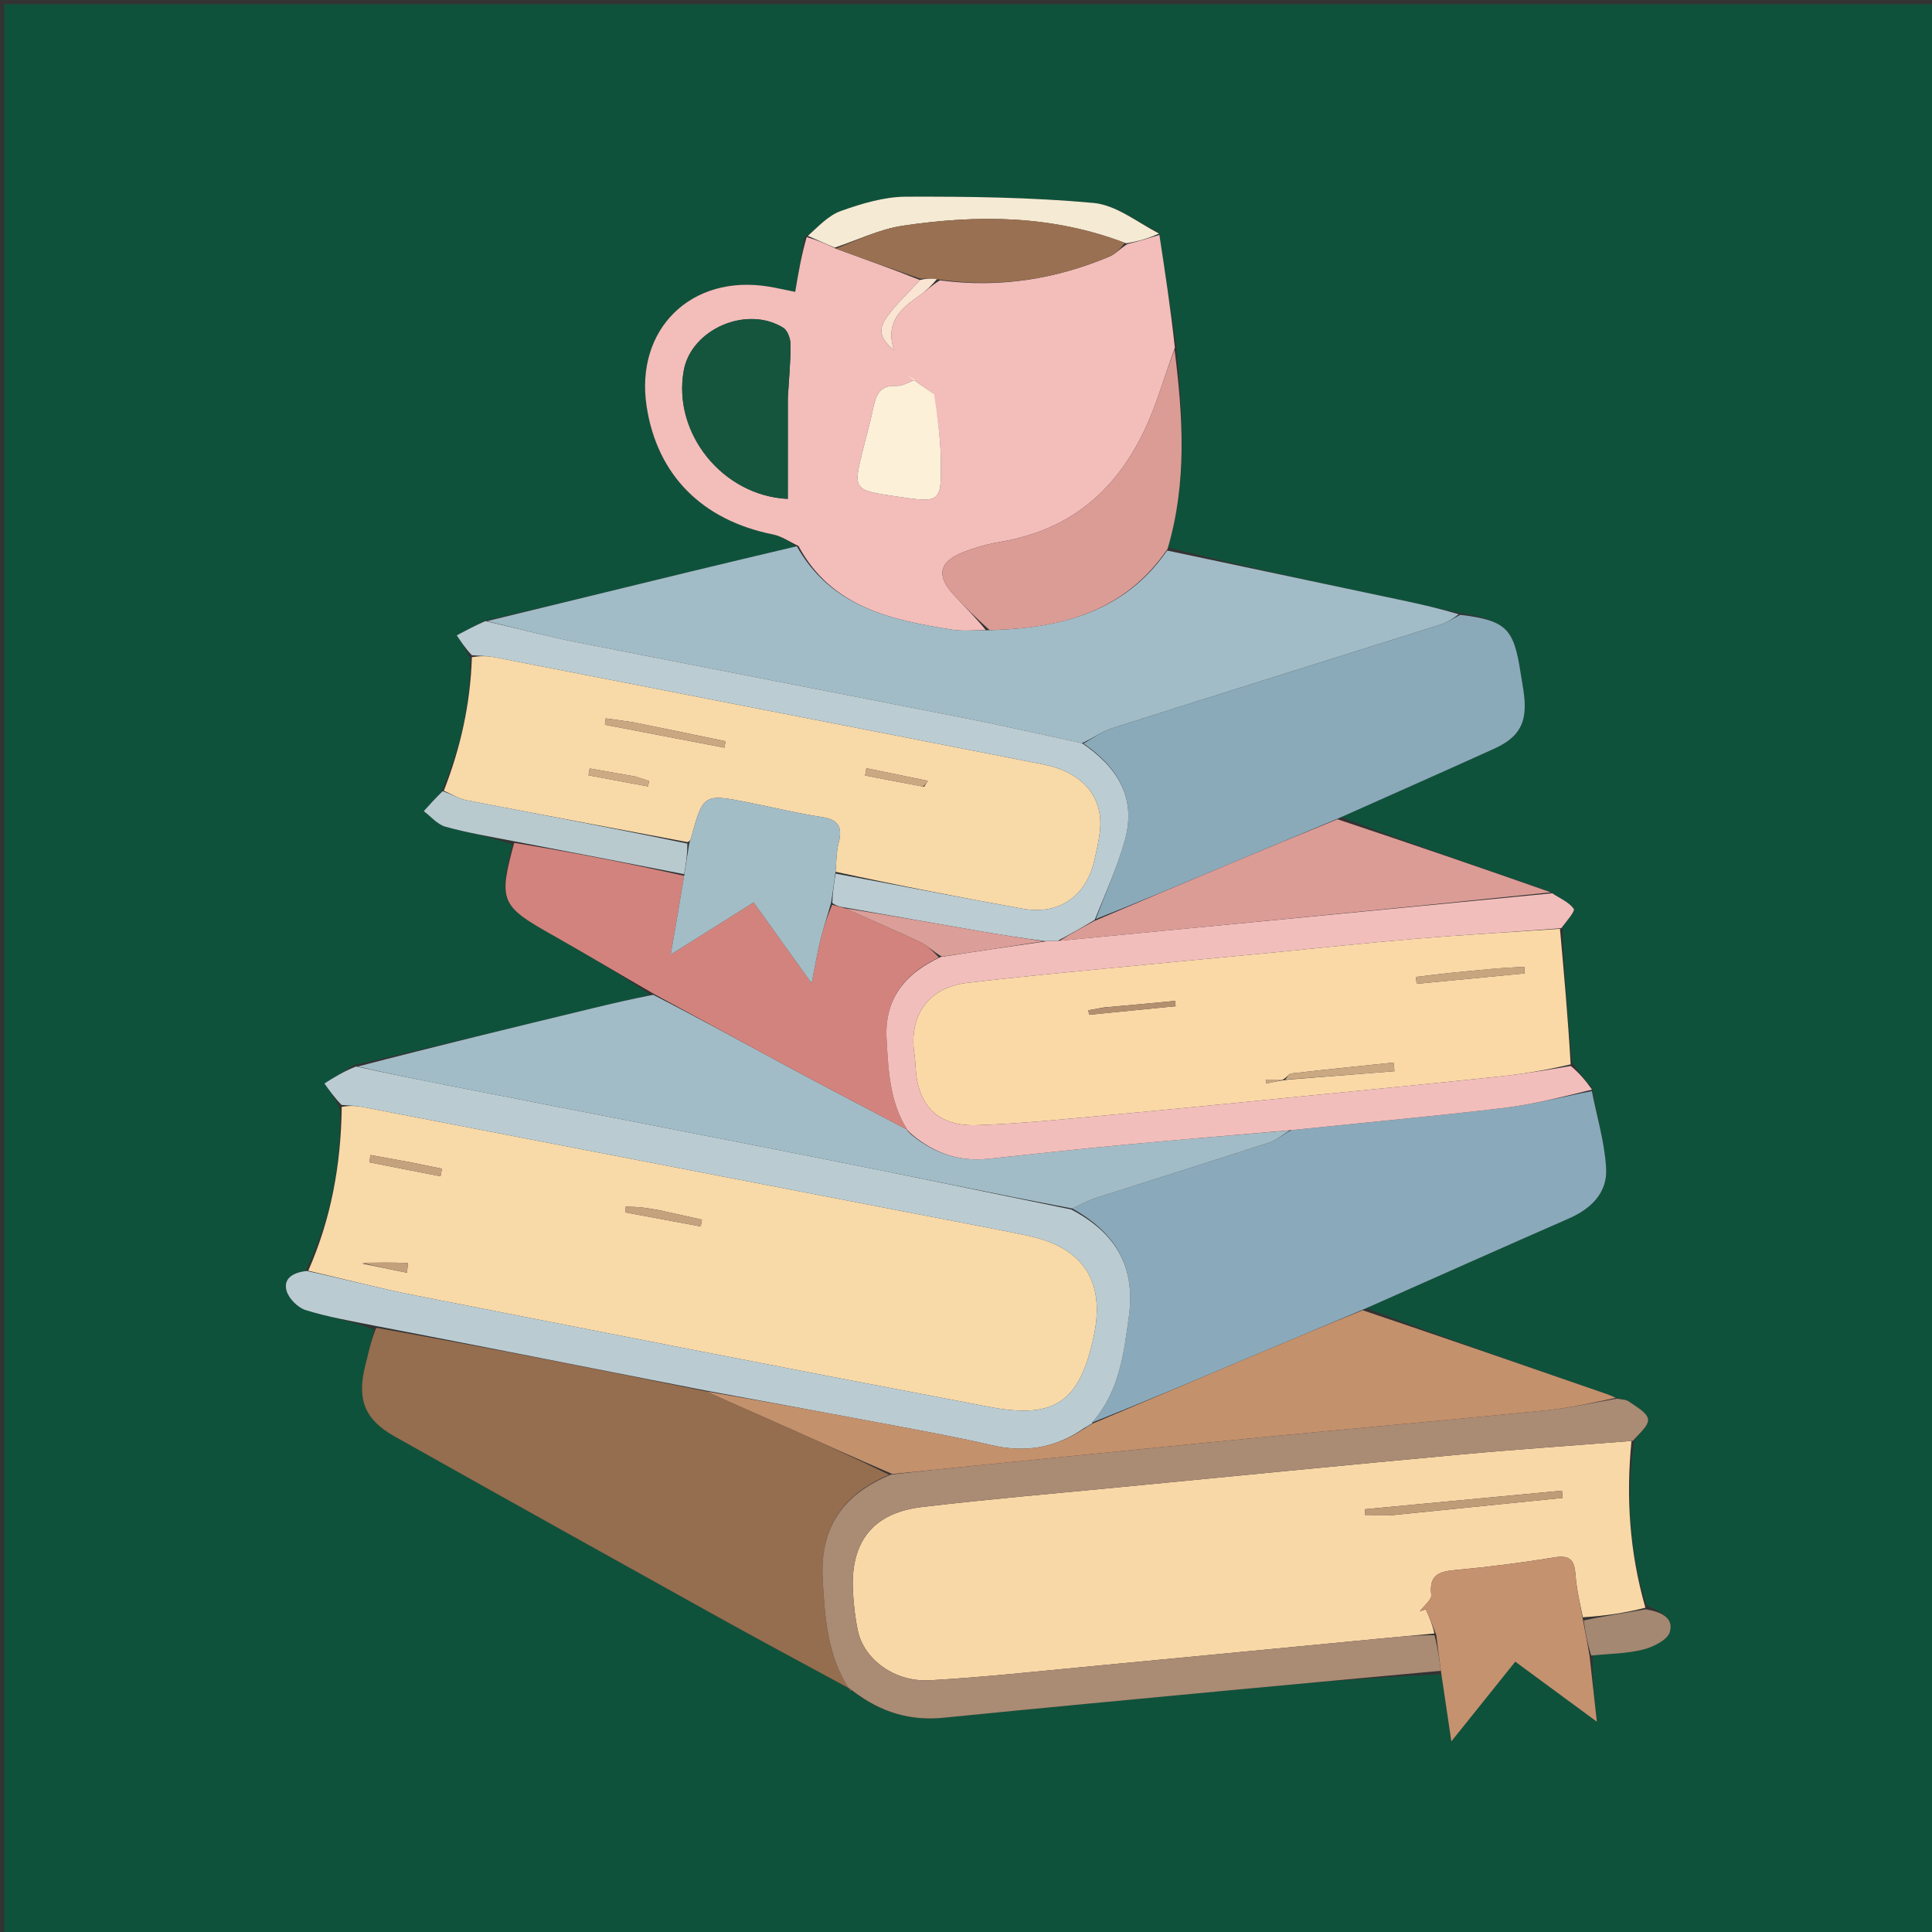 <svg version="1.1" id="Layer_1" xmlns="http://www.w3.org/2000/svg" xmlns:xlink="http://www.w3.org/1999/xlink" x="0px" y="0px"
	 width="100%" viewBox="0 0 460 460" enable-background="new 0 0 460 460" xml:space="preserve">
<rect x="0" y="0" width="460" height="460" fill="#333333" stroke="none"/>
<path fill="#0F523B" opacity="1" stroke="none" 
	d="
M268,461 
	C178.667,461 89.833,461 1,461 
	C1,307.667 1,154.333 1,1 
	C154.333,1 307.667,1 461,1 
	C461,154.333 461,307.667 461,461 
	C396.833,461 332.667,461 268,461 
M379.297,394.138 
	C383.27,393.729 387.345,393.731 391.176,392.763 
	C393.591,392.154 396.985,390.501 397.562,388.597 
	C398.64,385.036 395.18,383.72 391.996,382.146 
	C387.933,369.387 387.142,356.331 389.118,343.025 
	C390.309,341.295 392.626,339.383 392.385,337.883 
	C392.126,336.267 389.545,334.929 387.819,333.69 
	C387.096,333.171 385.966,333.22 384.397,332.633 
	C383.781,332.393 383.172,332.132 382.548,331.915 
	C363.305,325.248 344.06,318.585 325.341,311.449 
	C341.391,304.334 357.42,297.169 373.505,290.133 
	C378.851,287.795 382.732,283.984 382.411,278.175 
	C382.07,272.003 380.211,265.914 379.094,259.077 
	C377.503,257.23 375.911,255.383 374.268,252.76 
	C373.319,242.222 372.37,231.684 372.032,220.862 
	C372.99,219.316 375.096,216.948 374.689,216.38 
	C373.526,214.757 371.343,213.866 368.95,212.235 
	C352.232,206.493 335.515,200.751 319.337,194.536 
	C331.477,189.12 343.643,183.761 355.748,178.265 
	C361.775,175.529 363.622,172.057 362.877,165.548 
	C362.67,163.733 362.307,161.935 362.032,160.128 
	C360.422,149.569 358.589,147.751 347.205,145.886 
	C342.819,144.912 338.442,143.903 334.048,142.97 
	C315.333,138.995 296.613,135.043 278.082,130.327 
	C282.729,114.699 281.601,98.849 280.051,82.096 
	C278.715,73.375 277.38,64.654 275.865,55.278 
	C270.702,52.854 265.688,48.804 260.348,48.318 
	C245.544,46.969 230.603,46.777 215.719,46.83 
	C210.535,46.848 205.198,48.467 200.238,50.223 
	C197.204,51.297 194.755,54.022 191.51,56.585 
	C190.804,60.773 190.098,64.96 189.335,69.493 
	C186.891,69.003 184.981,68.562 183.051,68.243 
	C164.591,65.196 151.15,78.374 153.958,96.75 
	C156.455,113.097 167.172,123.869 184.021,127.241 
	C186.146,127.666 188.08,129.044 189.317,130.142 
	C180.938,132.142 172.554,134.118 164.182,136.148 
	C148.102,140.047 132.03,143.976 115.153,147.866 
	C113.019,149 110.885,150.134 108.752,151.268 
	C109.807,152.858 110.863,154.448 111.927,156.934 
	C111.986,167.805 109.601,178.189 105.087,188.5 
	C103.69,190.044 102.294,191.589 100.898,193.133 
	C102.606,194.406 104.141,196.299 106.055,196.833 
	C111.319,198.3 116.742,199.196 122.001,201.075 
	C118.645,214.46 119.247,215.692 131.203,222.437 
	C139.416,227.07 147.502,231.928 154.771,236.82 
	C150.265,237.888 145.756,238.939 141.256,240.026 
	C122.461,244.57 103.668,249.124 84.09,253.651 
	C81.806,255.091 79.522,256.531 77.239,257.971 
	C78.46,259.681 79.682,261.391 80.97,264.009 
	C81.196,277.399 78.8,290.274 72.691,302.665 
	C69.851,302.95 67.414,304.328 68.222,307.302 
	C68.73,309.17 70.911,311.345 72.794,311.933 
	C78.157,313.608 83.752,314.54 89.072,316.573 
	C88.557,318.671 88.043,320.769 87.527,322.867 
	C87.329,323.674 87.125,324.479 86.928,325.286 
	C84.985,333.234 86.801,337.99 93.942,342.004 
	C119.447,356.342 145.007,370.583 170.583,384.793 
	C181.029,390.596 191.572,396.226 202.048,401.964 
	C202.048,401.964 202.057,401.944 202.263,402.308 
	C202.463,402.53 202.713,402.636 203.573,403.067 
	C209.845,407.762 216.794,409.77 224.679,408.982 
	C247.386,406.713 270.107,404.59 292.827,402.448 
	C309.568,400.869 326.315,399.351 343.2,398.634 
	C343.937,403.617 344.673,408.6 345.561,414.613 
	C351.089,407.721 355.907,401.712 360.778,395.637 
	C367.365,400.484 373.3,404.851 380.201,409.929 
	C379.517,403.748 378.989,398.98 379.297,394.138 
z"/>
<path fill="#F8D9A8" opacity="1" stroke="none" 
	d="
M73.399,302.558 
	C78.8,290.274 81.196,277.399 81.363,263.535 
	C83.239,263.218 84.742,263.268 86.201,263.549 
	C135.69,273.085 185.175,282.642 234.659,292.201 
	C238.089,292.864 241.52,293.526 244.934,294.264 
	C258.033,297.097 263.235,305.197 260.395,318.284 
	C257.053,333.679 251.283,337.957 235.725,335.008 
	C190.129,326.365 144.591,317.419 99.054,308.472 
	C90.447,306.781 81.948,304.544 73.399,302.558 
M157.244,288.194 
	C155.773,287.955 154.308,287.66 152.828,287.495 
	C151.553,287.352 150.261,287.356 148.976,287.295 
	C148.963,287.755 148.95,288.214 148.937,288.674 
	C154.905,289.787 160.873,290.9 166.841,292.013 
	C166.939,291.476 167.036,290.94 167.133,290.403 
	C164.11,289.726 161.088,289.049 157.244,288.194 
M97.783,276.743 
	C94.589,276.161 91.396,275.58 88.202,274.998 
	C88.116,275.581 88.031,276.164 87.945,276.747 
	C93.594,277.854 99.243,278.96 104.892,280.067 
	C105.003,279.466 105.114,278.866 105.225,278.265 
	C103.017,277.807 100.808,277.348 97.783,276.743 
M86.3,300.862 
	C89.84,301.586 93.379,302.311 96.919,303.035 
	C96.986,302.255 97.052,301.476 97.119,300.696 
	C93.337,300.608 89.554,300.519 86.3,300.862 
z"/>
<path fill="#F9D8A7" opacity="1" stroke="none" 
	d="
M388.448,343.085 
	C387.142,356.331 387.933,369.387 391.76,382.788 
	C386.71,384.092 381.897,384.756 376.863,385.061 
	C376.112,381.43 375.349,378.173 375.114,374.88 
	C374.875,371.533 373.851,370.193 370.173,370.793 
	C362.474,372.05 354.721,373.06 346.953,373.771 
	C342.979,374.134 340.163,374.656 340.776,379.735 
	C340.917,380.905 339.031,382.32 338.077,383.622 
	C338.549,383.475 339.02,383.327 339.492,383.18 
	C340.313,385.084 341.133,386.988 341.522,388.927 
	C337.446,389.303 333.802,389.638 330.159,389.988 
	C306.811,392.226 283.465,394.495 260.114,396.698 
	C247.201,397.916 234.296,399.341 221.353,400.07 
	C213.02,400.539 205.698,395.078 204.253,388.274 
	C203.6,385.197 203.249,382.026 203.082,378.881 
	C202.455,367.069 207.854,360.188 219.569,358.804 
	C235.259,356.951 251.009,355.607 266.737,354.083 
	C293.554,351.483 320.366,348.836 347.195,346.364 
	C360.93,345.098 374.696,344.167 388.448,343.085 
M331.345,360.772 
	C344.924,359.397 358.503,358.022 372.082,356.647 
	C372.02,356.071 371.958,355.494 371.896,354.917 
	C356.251,356.391 340.607,357.864 324.963,359.338 
	C325,359.833 325.038,360.328 325.076,360.823 
	C326.873,360.823 328.67,360.823 331.345,360.772 
z"/>
<path fill="#F3BDBA" opacity="1" stroke="none" 
	d="
M190.102,129.98 
	C188.08,129.044 186.146,127.666 184.021,127.241 
	C167.172,123.869 156.455,113.097 153.958,96.75 
	C151.15,78.374 164.591,65.196 183.051,68.243 
	C184.981,68.562 186.891,69.003 189.335,69.493 
	C190.098,64.96 190.804,60.773 192.075,56.447 
	C194.673,57.192 196.704,58.075 199.012,59.199 
	C205.9,61.747 212.512,64.055 219.021,66.671 
	C216.353,69.723 213.491,72.25 211.302,75.266 
	C208.944,78.517 209.477,80.527 212.855,83.366 
	C210.681,76.758 214.481,73.476 218.841,70.42 
	C220.445,69.295 221.872,67.919 223.784,66.746 
	C238.027,68.632 251.312,66.452 264.111,61.117 
	C265.634,60.482 266.826,59.05 268.469,58.088 
	C271.192,57.437 273.618,56.685 276.044,55.933 
	C277.38,64.654 278.715,73.375 279.728,82.79 
	C278.025,87.567 276.712,91.675 275.256,95.732 
	C268.912,113.41 257.712,125.684 238.353,128.98 
	C235.256,129.507 232.156,130.362 229.236,131.518 
	C223.636,133.735 222.905,136.976 226.878,141.389 
	C229.545,144.352 232.414,147.133 234.718,150.027 
	C231.76,150.033 229.229,150.313 226.801,149.932 
	C212.223,147.644 197.974,144.643 190.102,129.98 
M187.581,94.512 
	C187.829,90.371 188.241,86.231 188.233,82.092 
	C188.23,80.71 187.549,78.699 186.507,78.049 
	C177.793,72.616 164.569,78.388 162.797,88.226 
	C160.098,103.222 172.141,118.071 187.57,118.783 
	C187.57,111.024 187.57,103.265 187.581,94.512 
M222.044,93.651 
	C220.019,92.215 217.995,90.779 215.971,89.342 
	C216.607,89.71 217.243,90.077 217.879,90.445 
	C216.398,90.955 214.891,91.961 213.442,91.883 
	C209.307,91.662 208.506,94.301 207.849,97.434 
	C207.202,100.522 206.354,103.569 205.582,106.631 
	C203.05,116.675 203.048,116.674 213.458,118.21 
	C224.039,119.77 224.178,119.768 223.999,109.129 
	C223.915,104.099 223.182,99.08 222.044,93.651 
z"/>
<path fill="#FAD9A7" opacity="1" stroke="none" 
	d="
M371.42,221.146 
	C372.37,231.684 373.319,242.222 373.965,253.417 
	C367.934,254.848 362.221,255.762 356.475,256.367 
	C341.126,257.981 325.766,259.476 310.407,260.992 
	C294.882,262.525 279.36,264.095 263.824,265.515 
	C253.412,266.467 242.99,267.552 232.55,267.896 
	C223.218,268.204 218.476,263.23 217.981,253.962 
	C217.928,252.967 217.866,251.966 217.713,250.983 
	C216.299,241.915 221.044,235.125 230.142,234.036 
	C242.993,232.499 255.89,231.339 268.772,230.068 
	C279.508,229.008 290.251,228.035 300.989,226.998 
	C313.047,225.835 325.092,224.511 337.163,223.504 
	C348.568,222.552 360,221.919 371.42,221.146 
M306.923,257.038 
	C315.285,256.376 323.648,255.714 332.011,255.052 
	C331.941,254.364 331.871,253.675 331.802,252.986 
	C323.638,253.839 315.472,254.668 307.318,255.6 
	C306.842,255.655 306.46,256.534 305.353,257.081 
	C304.019,257.081 302.686,257.081 301.352,257.081 
	C301.401,257.383 301.45,257.686 301.5,257.988 
	C303.001,257.656 304.503,257.325 306.923,257.038 
M355.046,230.712 
	C351.902,231.009 348.756,231.281 345.616,231.611 
	C342.769,231.909 339.929,232.27 337.086,232.603 
	C337.162,233.15 337.239,233.697 337.315,234.243 
	C345.878,233.418 354.441,232.593 363.004,231.767 
	C362.984,231.239 362.964,230.71 362.944,230.181 
	C360.603,230.304 358.261,230.427 355.046,230.712 
M262.806,239.871 
	C261.572,240.095 260.337,240.319 259.103,240.543 
	C259.186,240.898 259.27,241.252 259.353,241.606 
	C266.209,240.928 273.066,240.249 279.922,239.571 
	C279.873,239.152 279.824,238.732 279.774,238.313 
	C274.394,238.821 269.015,239.328 262.806,239.871 
z"/>
<path fill="#8AAABB" opacity="1" stroke="none" 
	d="
M379.015,259.789 
	C380.211,265.914 382.07,272.003 382.411,278.175 
	C382.732,283.984 378.851,287.795 373.505,290.133 
	C357.42,297.169 341.391,304.334 324.709,311.729 
	C315.681,315.528 307.276,319.029 298.888,322.57 
	C285.921,328.044 272.965,333.545 260.07,338.693 
	C266.539,331.293 267.563,322.265 268.774,313.482 
	C270.4,301.69 265.753,293.58 255.309,287.735 
	C257.373,286.718 259.142,285.793 261.014,285.192 
	C274.723,280.79 288.468,276.499 302.158,272.04 
	C303.929,271.463 305.451,270.124 307.497,269.074 
	C324.557,267.311 341.231,265.799 357.849,263.823 
	C364.964,262.976 371.963,261.163 379.015,259.789 
z"/>
<path fill="#A1BCC7" opacity="1" stroke="none" 
	d="
M189.71,130.061 
	C197.974,144.643 212.223,147.644 226.801,149.932 
	C229.229,150.313 231.76,150.033 235.155,150.057 
	C252.683,149.627 267.728,145.732 277.894,131.082 
	C296.613,135.043 315.333,138.995 334.048,142.97 
	C338.442,143.903 342.819,144.912 347.311,146.245 
	C345.93,147.324 344.506,148.239 342.948,148.731 
	C316.875,156.968 290.773,165.114 264.718,173.408 
	C262.329,174.169 260.215,175.797 257.601,176.943 
	C248.311,174.942 239.421,172.885 230.473,171.122 
	C199.368,164.995 168.232,159.022 137.133,152.867 
	C130.024,151.461 123.012,149.564 115.955,147.893 
	C132.03,143.976 148.102,140.047 164.182,136.148 
	C172.554,134.118 180.938,132.142 189.71,130.061 
z"/>
<path fill="#956D4F" opacity="1" stroke="none" 
	d="
M202.07,401.935 
	C191.572,396.226 181.029,390.596 170.583,384.793 
	C145.007,370.583 119.447,356.342 93.942,342.004 
	C86.801,337.99 84.985,333.234 86.928,325.286 
	C87.125,324.479 87.329,323.674 87.527,322.867 
	C88.043,320.769 88.557,318.671 89.578,316.141 
	C116.032,320.826 141.98,325.942 168.188,331.292 
	C174.226,334.051 180.021,336.538 185.776,339.113 
	C194.546,343.038 203.29,347.025 211.725,351.127 
	C200.313,355.928 195.153,364.092 195.883,376.268 
	C196.421,385.252 197.006,394.098 202.07,401.935 
z"/>
<path fill="#F8D9A8" opacity="1" stroke="none" 
	d="
M105.679,188.266 
	C109.601,178.189 111.986,167.805 112.358,156.458 
	C114.438,156.143 116.114,156.17 117.734,156.484 
	C137.483,160.313 157.223,164.188 176.966,168.045 
	C200.787,172.698 224.615,177.314 248.427,182.013 
	C257.703,183.844 262.713,189.693 261.909,197.662 
	C261.66,200.131 261.081,202.577 260.518,205.002 
	C258.559,213.439 252.052,217.906 243.548,216.37 
	C228.666,213.682 213.818,210.802 198.936,207.563 
	C199.149,204.981 199.135,202.775 199.671,200.711 
	C200.622,197.053 199.736,195.155 195.708,194.544 
	C189.971,193.673 184.313,192.288 178.616,191.151 
	C167.461,188.923 167.46,188.932 164.492,199.657 
	C164.404,199.975 164.243,200.272 163.676,200.5 
	C145.816,197.134 128.39,193.886 110.989,190.508 
	C109.144,190.15 107.445,189.032 105.679,188.266 
M150.693,171.95 
	C148.539,171.646 146.386,171.341 144.232,171.037 
	C144.161,171.543 144.09,172.049 144.02,172.555 
	C153.503,174.377 162.987,176.198 172.47,178.02 
	C172.569,177.511 172.668,177.002 172.767,176.494 
	C165.684,175.021 158.601,173.549 150.693,171.95 
M220.036,187.331 
	C220.327,186.857 220.617,186.382 220.907,185.908 
	C216.029,184.908 211.151,183.909 206.273,182.909 
	C206.175,183.487 206.077,184.064 205.979,184.642 
	C210.441,185.506 214.903,186.371 220.036,187.331 
M151.244,184.878 
	C147.629,184.241 144.014,183.604 140.4,182.966 
	C140.306,183.51 140.212,184.053 140.118,184.596 
	C144.833,185.475 149.548,186.353 154.263,187.232 
	C154.362,186.819 154.461,186.405 154.56,185.992 
	C153.693,185.664 152.826,185.337 151.244,184.878 
z"/>
<path fill="#8AAABA" opacity="1" stroke="none" 
	d="
M257.974,177.022 
	C260.215,175.797 262.329,174.169 264.718,173.408 
	C290.773,165.114 316.875,156.968 342.948,148.731 
	C344.506,148.239 345.93,147.324 347.674,146.381 
	C358.589,147.751 360.422,149.569 362.032,160.128 
	C362.307,161.935 362.67,163.733 362.877,165.548 
	C363.622,172.057 361.775,175.529 355.748,178.265 
	C343.643,183.761 331.477,189.12 318.706,194.827 
	C309.353,198.76 300.629,202.395 291.912,206.047 
	C281.518,210.401 271.13,214.77 260.911,218.814 
	C263.364,212.339 266.072,206.302 267.832,199.999 
	C270.64,189.939 266.061,182.627 257.974,177.022 
z"/>
<path fill="#BACCD2" opacity="1" stroke="none" 
	d="
M167.928,331.059 
	C141.98,325.942 116.032,320.826 89.67,315.737 
	C83.752,314.54 78.157,313.608 72.794,311.933 
	C70.911,311.345 68.73,309.17 68.222,307.302 
	C67.414,304.328 69.851,302.95 73.045,302.612 
	C81.948,304.544 90.447,306.781 99.054,308.472 
	C144.591,317.419 190.129,326.365 235.725,335.008 
	C251.283,337.957 257.053,333.679 260.395,318.284 
	C263.235,305.197 258.033,297.097 244.934,294.264 
	C241.52,293.526 238.089,292.864 234.659,292.201 
	C185.175,282.642 135.69,273.085 86.201,263.549 
	C84.742,263.268 83.239,263.218 81.33,263.081 
	C79.682,261.391 78.46,259.681 77.239,257.971 
	C79.522,256.531 81.806,255.091 84.786,253.926 
	C92.635,255.631 99.781,257.086 106.938,258.487 
	C137.432,264.457 167.942,270.35 198.422,276.393 
	C217.324,280.141 236.183,284.108 255.061,287.977 
	C265.753,293.58 270.4,301.69 268.774,313.482 
	C267.563,322.265 266.539,331.293 260.067,338.67 
	C259.998,338.99 260.042,338.999 259.759,339.047 
	C259.008,339.412 258.54,339.728 257.799,340.258 
	C250.911,344.908 243.795,345.881 236.053,344.078 
	C228.442,342.305 220.744,340.888 213.062,339.438 
	C198.026,336.6 182.974,333.847 167.928,331.059 
z"/>
<path fill="#AA8B74" opacity="1" stroke="none" 
	d="
M202.059,401.95 
	C197.006,394.098 196.421,385.252 195.883,376.268 
	C195.153,364.092 200.313,355.928 212.133,351.091 
	C219.628,350.227 226.395,349.53 233.164,348.858 
	C256.118,346.582 279.069,344.269 302.029,342.056 
	C324.001,339.939 345.991,338.014 367.954,335.815 
	C373.679,335.242 379.334,333.964 385.02,333.01 
	C385.966,333.22 387.096,333.171 387.819,333.69 
	C389.545,334.929 392.126,336.267 392.385,337.883 
	C392.626,339.383 390.309,341.295 388.783,343.055 
	C374.696,344.167 360.93,345.098 347.195,346.364 
	C320.366,348.836 293.554,351.483 266.737,354.083 
	C251.009,355.607 235.259,356.951 219.569,358.804 
	C207.854,360.188 202.455,367.069 203.082,378.881 
	C203.249,382.026 203.6,385.197 204.253,388.274 
	C205.698,395.078 213.02,400.539 221.353,400.07 
	C234.296,399.341 247.201,397.916 260.114,396.698 
	C283.465,394.495 306.811,392.226 330.159,389.988 
	C333.802,389.638 337.446,389.303 341.544,389.341 
	C342.352,392.416 342.706,395.111 343.06,397.806 
	C326.315,399.351 309.568,400.869 292.827,402.448 
	C270.107,404.59 247.386,406.713 224.679,408.982 
	C216.794,409.77 209.845,407.762 203.165,402.692 
	C202.559,402.128 202.326,402.004 202.057,401.944 
	C202.057,401.944 202.048,401.964 202.059,401.95 
z"/>
<path fill="#A2BCC7" opacity="1" stroke="none" 
	d="
M255.309,287.735 
	C236.183,284.108 217.324,280.141 198.422,276.393 
	C167.942,270.35 137.432,264.457 106.938,258.487 
	C99.781,257.086 92.635,255.631 85.179,253.938 
	C103.668,249.124 122.461,244.57 141.256,240.026 
	C145.756,238.939 150.265,237.888 155.511,236.854 
	C166.626,242.553 176.972,248.273 187.383,253.871 
	C196.891,258.983 206.469,263.964 216.012,268.983 
	C216.006,268.963 215.967,268.979 216.08,269.248 
	C216.493,269.768 216.792,270.02 217.353,270.46 
	C222.793,274.794 228.655,276.597 235.282,275.899 
	C246.168,274.752 257.05,273.554 267.949,272.535 
	C280.988,271.317 294.042,270.263 307.089,269.138 
	C305.451,270.124 303.929,271.463 302.158,272.04 
	C288.468,276.499 274.723,280.79 261.014,285.192 
	C259.142,285.793 257.373,286.718 255.309,287.735 
z"/>
<path fill="#D3837D" opacity="1" stroke="none" 
	d="
M216.017,269.002 
	C206.469,263.964 196.891,258.983 187.383,253.871 
	C176.972,248.273 166.626,242.553 155.948,236.787 
	C147.502,231.928 139.416,227.07 131.203,222.437 
	C119.247,215.692 118.645,214.46 122.43,200.689 
	C136.204,202.915 149.549,205.527 162.883,208.539 
	C161.887,214.618 160.904,220.297 159.698,227.261 
	C166.881,222.747 172.994,218.906 179.436,214.858 
	C183.91,221.095 188.157,227.015 193.242,234.103 
	C194.175,229.454 194.649,226.527 195.368,223.661 
	C196.084,220.806 197.046,218.011 198.144,215.411 
	C199.25,215.767 200.113,215.902 201.231,216.269 
	C207.328,219.062 213.218,221.521 218.985,224.241 
	C220.788,225.09 222.258,226.643 223.546,227.971 
	C215.104,231.972 210.563,238.135 211.09,247.423 
	C211.513,254.887 211.845,262.387 216.017,269.002 
z"/>
<path fill="#F2BEBB" opacity="1" stroke="none" 
	d="
M216.012,268.983 
	C211.845,262.387 211.513,254.887 211.09,247.423 
	C210.563,238.135 215.104,231.972 223.941,227.866 
	C232.744,226.486 240.816,225.308 249.259,224.098 
	C250.374,224.04 251.118,224.012 252.328,223.988 
	C291.717,220.224 330.639,216.455 369.561,212.687 
	C371.343,213.866 373.526,214.757 374.689,216.38 
	C375.096,216.948 372.99,219.316 371.726,221.004 
	C360,221.919 348.568,222.552 337.163,223.504 
	C325.092,224.511 313.047,225.835 300.989,226.998 
	C290.251,228.035 279.508,229.008 268.772,230.068 
	C255.89,231.339 242.993,232.499 230.142,234.036 
	C221.044,235.125 216.299,241.915 217.713,250.983 
	C217.866,251.966 217.928,252.967 217.981,253.962 
	C218.476,263.23 223.218,268.204 232.55,267.896 
	C242.99,267.552 253.412,266.467 263.824,265.515 
	C279.36,264.095 294.882,262.525 310.407,260.992 
	C325.766,259.476 341.126,257.981 356.475,256.367 
	C362.221,255.762 367.934,254.848 373.991,253.805 
	C375.911,255.383 377.503,257.23 379.054,259.433 
	C371.963,261.163 364.964,262.976 357.849,263.823 
	C341.231,265.799 324.557,267.311 307.497,269.074 
	C294.042,270.263 280.988,271.317 267.949,272.535 
	C257.05,273.554 246.168,274.752 235.282,275.899 
	C228.655,276.597 222.793,274.794 217.224,270.194 
	C216.543,269.485 216.255,269.232 215.967,268.979 
	C215.967,268.979 216.006,268.963 216.012,268.983 
z"/>
<path fill="#C4916D" opacity="1" stroke="none" 
	d="
M384.709,332.821 
	C379.334,333.964 373.679,335.242 367.954,335.815 
	C345.991,338.014 324.001,339.939 302.029,342.056 
	C279.069,344.269 256.118,346.582 233.164,348.858 
	C226.395,349.53 219.628,350.227 212.452,350.949 
	C203.29,347.025 194.546,343.038 185.776,339.113 
	C180.021,336.538 174.226,334.051 168.188,331.292 
	C182.974,333.847 198.026,336.6 213.062,339.438 
	C220.744,340.888 228.442,342.305 236.053,344.078 
	C243.795,345.881 250.911,344.908 258.083,340.21 
	C259.108,339.633 259.575,339.316 260.042,338.999 
	C260.042,338.999 259.998,338.99 260.001,339.012 
	C272.965,333.545 285.921,328.044 298.888,322.57 
	C307.276,319.029 315.681,315.528 324.447,311.965 
	C344.06,318.585 363.305,325.248 382.548,331.915 
	C383.172,332.132 383.781,332.393 384.709,332.821 
z"/>
<path fill="#BBCCD2" opacity="1" stroke="none" 
	d="
M251.862,223.985 
	C251.118,224.012 250.374,224.04 248.838,224.079 
	C243.463,223.355 238.872,222.668 234.299,221.877 
	C223.187,219.956 212.083,217.986 200.976,216.036 
	C200.113,215.902 199.25,215.767 198.16,214.985 
	C198.274,212.226 198.615,210.114 198.956,208.002 
	C213.818,210.802 228.666,213.682 243.548,216.37 
	C252.052,217.906 258.559,213.439 260.518,205.002 
	C261.081,202.577 261.66,200.131 261.909,197.662 
	C262.713,189.693 257.703,183.844 248.427,182.013 
	C224.615,177.314 200.787,172.698 176.966,168.045 
	C157.223,164.188 137.483,160.313 117.734,156.484 
	C116.114,156.17 114.438,156.143 112.353,156.01 
	C110.863,154.448 109.807,152.858 108.752,151.268 
	C110.885,150.134 113.019,149 115.554,147.879 
	C123.012,149.564 130.024,151.461 137.133,152.867 
	C168.232,159.022 199.368,164.995 230.473,171.122 
	C239.421,172.885 248.311,174.942 257.601,176.943 
	C266.061,182.627 270.64,189.939 267.832,199.999 
	C266.072,206.302 263.364,212.339 260.658,218.993 
	C257.444,220.989 254.653,222.487 251.862,223.985 
z"/>
<path fill="#DB9C96" opacity="1" stroke="none" 
	d="
M252.328,223.988 
	C254.653,222.487 257.444,220.989 260.488,219.312 
	C271.13,214.77 281.518,210.401 291.912,206.047 
	C300.629,202.395 309.353,198.76 318.436,195.063 
	C335.515,200.751 352.232,206.493 369.255,212.461 
	C330.639,216.455 291.717,220.224 252.328,223.988 
z"/>
<path fill="#DB9C96" opacity="1" stroke="none" 
	d="
M277.988,130.704 
	C267.728,145.732 252.683,149.627 235.629,150.025 
	C232.414,147.133 229.545,144.352 226.878,141.389 
	C222.905,136.976 223.636,133.735 229.236,131.518 
	C232.156,130.362 235.256,129.507 238.353,128.98 
	C257.712,125.684 268.912,113.41 275.256,95.732 
	C276.712,91.675 278.025,87.567 279.658,83.23 
	C281.601,98.849 282.729,114.699 277.988,130.704 
z"/>
<path fill="#C59270" opacity="1" stroke="none" 
	d="
M343.13,398.22 
	C342.706,395.111 342.352,392.416 341.976,389.307 
	C341.133,386.988 340.313,385.084 339.492,383.18 
	C339.02,383.327 338.549,383.475 338.077,383.622 
	C339.031,382.32 340.917,380.905 340.776,379.735 
	C340.163,374.656 342.979,374.134 346.953,373.771 
	C354.721,373.06 362.474,372.05 370.173,370.793 
	C373.851,370.193 374.875,371.533 375.114,374.88 
	C375.349,378.173 376.112,381.43 376.848,385.47 
	C377.522,388.896 377.991,391.554 378.461,394.211 
	C378.989,398.98 379.517,403.748 380.201,409.929 
	C373.3,404.851 367.365,400.484 360.778,395.637 
	C355.907,401.712 351.089,407.721 345.561,414.613 
	C344.673,408.6 343.937,403.617 343.13,398.22 
z"/>
<path fill="#F5EAD3" opacity="1" stroke="none" 
	d="
M275.954,55.605 
	C273.618,56.685 271.192,57.437 268.12,57.932 
	C250.37,51.125 232.699,51.12 214.974,53.737 
	C209.426,54.556 204.141,57.167 198.736,58.958 
	C196.704,58.075 194.673,57.192 192.342,56.157 
	C194.755,54.022 197.204,51.297 200.238,50.223 
	C205.198,48.467 210.535,46.848 215.719,46.83 
	C230.603,46.777 245.544,46.969 260.348,48.318 
	C265.688,48.804 270.702,52.854 275.954,55.605 
z"/>
<path fill="#B9CACF" opacity="1" stroke="none" 
	d="
M162.895,208.138 
	C149.549,205.527 136.204,202.915 122.48,200.311 
	C116.742,199.196 111.319,198.3 106.055,196.833 
	C104.141,196.299 102.606,194.406 100.898,193.133 
	C102.294,191.589 103.69,190.044 105.383,188.383 
	C107.445,189.032 109.144,190.15 110.989,190.508 
	C128.39,193.886 145.816,197.134 163.65,200.861 
	C163.675,203.581 163.285,205.86 162.895,208.138 
z"/>
<path fill="#A48872" opacity="1" stroke="none" 
	d="
M378.879,394.175 
	C377.991,391.554 377.522,388.896 377.068,385.828 
	C381.897,384.756 386.71,384.092 391.838,383.166 
	C395.18,383.72 398.64,385.036 397.562,388.597 
	C396.985,390.501 393.591,392.154 391.176,392.763 
	C387.345,393.731 383.27,393.729 378.879,394.175 
z"/>
<path fill="#956D4F" opacity="1" stroke="none" 
	d="
M202.16,402.126 
	C202.326,402.004 202.559,402.128 202.885,402.472 
	C202.713,402.636 202.463,402.53 202.16,402.126 
z"/>
<path fill="#C3A27D" opacity="1" stroke="none" 
	d="
M157.655,288.283 
	C161.088,289.049 164.11,289.726 167.133,290.403 
	C167.036,290.94 166.939,291.476 166.841,292.013 
	C160.873,290.9 154.905,289.787 148.937,288.674 
	C148.95,288.214 148.963,287.755 148.976,287.295 
	C150.261,287.356 151.553,287.352 152.828,287.495 
	C154.308,287.66 155.773,287.955 157.655,288.283 
z"/>
<path fill="#C4A27E" opacity="1" stroke="none" 
	d="
M98.192,276.816 
	C100.808,277.348 103.017,277.807 105.225,278.265 
	C105.114,278.866 105.003,279.466 104.892,280.067 
	C99.243,278.96 93.594,277.854 87.945,276.747 
	C88.031,276.164 88.116,275.581 88.202,274.998 
	C91.396,275.58 94.589,276.161 98.192,276.816 
z"/>
<path fill="#C2A07C" opacity="1" stroke="none" 
	d="
M86.036,300.646 
	C89.554,300.519 93.337,300.608 97.119,300.696 
	C97.052,301.476 96.986,302.255 96.919,303.035 
	C93.379,302.311 89.84,301.586 86.036,300.646 
z"/>
<path fill="#BE9C78" opacity="1" stroke="none" 
	d="
M330.906,360.798 
	C328.67,360.823 326.873,360.823 325.076,360.823 
	C325.038,360.328 325,359.833 324.963,359.338 
	C340.607,357.864 356.251,356.391 371.896,354.917 
	C371.958,355.494 372.02,356.071 372.082,356.647 
	C358.503,358.022 344.924,359.397 330.906,360.798 
z"/>
<path fill="#15553E" opacity="1" stroke="none" 
	d="
M187.576,95.009 
	C187.57,103.265 187.57,111.024 187.575,118.783 
	C172.141,118.071 160.098,103.222 162.797,88.226 
	C164.569,78.388 177.793,72.616 186.507,78.049 
	C187.549,78.699 188.23,80.71 188.233,82.092 
	C188.241,86.231 187.829,90.371 187.576,95.009 
z"/>
<path fill="#997052" opacity="1" stroke="none" 
	d="
M199.012,59.199 
	C204.141,57.167 209.426,54.556 214.974,53.737 
	C232.699,51.12 250.37,51.125 267.822,57.831 
	C266.826,59.05 265.634,60.482 264.111,61.117 
	C251.312,66.452 238.027,68.632 223.476,66.541 
	C221.55,66.286 220.337,66.324 219.124,66.362 
	C212.512,64.055 205.9,61.747 199.012,59.199 
z"/>
<path fill="#FDF0D9" opacity="1" stroke="none" 
	d="
M222.393,93.854 
	C223.182,99.08 223.915,104.099 223.999,109.129 
	C224.178,119.768 224.039,119.77 213.458,118.21 
	C203.048,116.674 203.05,116.675 205.582,106.631 
	C206.354,103.569 207.202,100.522 207.849,97.434 
	C208.506,94.301 209.307,91.662 213.442,91.883 
	C214.891,91.961 216.398,90.955 217.879,90.445 
	C217.243,90.077 216.607,89.71 215.971,89.342 
	C217.995,90.779 220.019,92.215 222.393,93.854 
z"/>
<path fill="#FAE4D2" opacity="1" stroke="none" 
	d="
M219.021,66.671 
	C220.337,66.324 221.55,66.286 223.071,66.452 
	C221.872,67.919 220.445,69.295 218.841,70.42 
	C214.481,73.476 210.681,76.758 212.855,83.366 
	C209.477,80.527 208.944,78.517 211.302,75.266 
	C213.491,72.25 216.353,69.723 219.021,66.671 
z"/>
<path fill="#C7A57F" opacity="1" stroke="none" 
	d="
M355.482,230.631 
	C358.261,230.427 360.603,230.304 362.944,230.181 
	C362.964,230.71 362.984,231.239 363.004,231.767 
	C354.441,232.593 345.878,233.418 337.315,234.243 
	C337.239,233.697 337.162,233.15 337.086,232.603 
	C339.929,232.27 342.769,231.909 345.616,231.611 
	C348.756,231.281 351.902,231.009 355.482,230.631 
z"/>
<path fill="#CAA882" opacity="1" stroke="none" 
	d="
M306.034,257.03 
	C306.46,256.534 306.842,255.655 307.318,255.6 
	C315.472,254.668 323.638,253.839 331.802,252.986 
	C331.871,253.675 331.941,254.364 332.011,255.052 
	C323.648,255.714 315.285,256.376 306.468,257.025 
	C306.014,257.012 306.034,257.03 306.034,257.03 
z"/>
<path fill="#B28F6F" opacity="1" stroke="none" 
	d="
M263.22,239.853 
	C269.015,239.328 274.394,238.821 279.774,238.313 
	C279.824,238.732 279.873,239.152 279.922,239.571 
	C273.066,240.249 266.209,240.928 259.353,241.606 
	C259.27,241.252 259.186,240.898 259.103,240.543 
	C260.337,240.319 261.572,240.095 263.22,239.853 
z"/>
<path fill="#CAA882" opacity="1" stroke="none" 
	d="
M306.009,257.003 
	C304.503,257.325 303.001,257.656 301.5,257.988 
	C301.45,257.686 301.401,257.383 301.352,257.081 
	C302.686,257.081 304.019,257.081 305.693,257.056 
	C306.034,257.03 306.014,257.012 306.009,257.003 
z"/>
<path fill="#A3BDC7" opacity="1" stroke="none" 
	d="
M162.883,208.539 
	C163.285,205.86 163.675,203.581 164.091,200.941 
	C164.243,200.272 164.404,199.975 164.492,199.657 
	C167.46,188.932 167.461,188.923 178.616,191.151 
	C184.313,192.288 189.971,193.673 195.708,194.544 
	C199.736,195.155 200.622,197.053 199.671,200.711 
	C199.135,202.775 199.149,204.981 198.936,207.563 
	C198.615,210.114 198.274,212.226 197.916,214.764 
	C197.046,218.011 196.084,220.806 195.368,223.661 
	C194.649,226.527 194.175,229.454 193.242,234.103 
	C188.157,227.015 183.91,221.095 179.436,214.858 
	C172.994,218.906 166.881,222.747 159.698,227.261 
	C160.904,220.297 161.887,214.618 162.883,208.539 
z"/>
<path fill="#C9A781" opacity="1" stroke="none" 
	d="
M151.106,172.013 
	C158.601,173.549 165.684,175.021 172.767,176.494 
	C172.668,177.002 172.569,177.511 172.47,178.02 
	C162.987,176.198 153.503,174.377 144.02,172.555 
	C144.09,172.049 144.161,171.543 144.232,171.037 
	C146.386,171.341 148.539,171.646 151.106,172.013 
z"/>
<path fill="#CAA882" opacity="1" stroke="none" 
	d="
M219.7,187.283 
	C214.903,186.371 210.441,185.506 205.979,184.642 
	C206.077,184.064 206.175,183.487 206.273,182.909 
	C211.151,183.909 216.029,184.908 220.907,185.908 
	C220.617,186.382 220.327,186.857 219.7,187.283 
z"/>
<path fill="#CCAB84" opacity="1" stroke="none" 
	d="
M151.601,184.944 
	C152.826,185.337 153.693,185.664 154.56,185.992 
	C154.461,186.405 154.362,186.819 154.263,187.232 
	C149.548,186.353 144.833,185.475 140.118,184.596 
	C140.212,184.053 140.306,183.51 140.4,182.966 
	C144.014,183.604 147.629,184.241 151.601,184.944 
z"/>
<path fill="#8AAABB" opacity="1" stroke="none" 
	d="
M259.759,339.047 
	C259.575,339.316 259.108,339.633 258.357,339.998 
	C258.54,339.728 259.008,339.412 259.759,339.047 
z"/>
<path fill="#D3837D" opacity="1" stroke="none" 
	d="
M216.08,269.248 
	C216.255,269.232 216.543,269.485 216.961,270.005 
	C216.792,270.02 216.493,269.768 216.08,269.248 
z"/>
<path fill="#DB9E98" opacity="1" stroke="none" 
	d="
M201.231,216.269 
	C212.083,217.986 223.187,219.956 234.299,221.877 
	C238.872,222.668 243.463,223.355 248.467,224.109 
	C240.816,225.308 232.744,226.486 224.276,227.769 
	C222.258,226.643 220.788,225.09 218.985,224.241 
	C213.218,221.521 207.328,219.062 201.231,216.269 
z"/>
</svg>